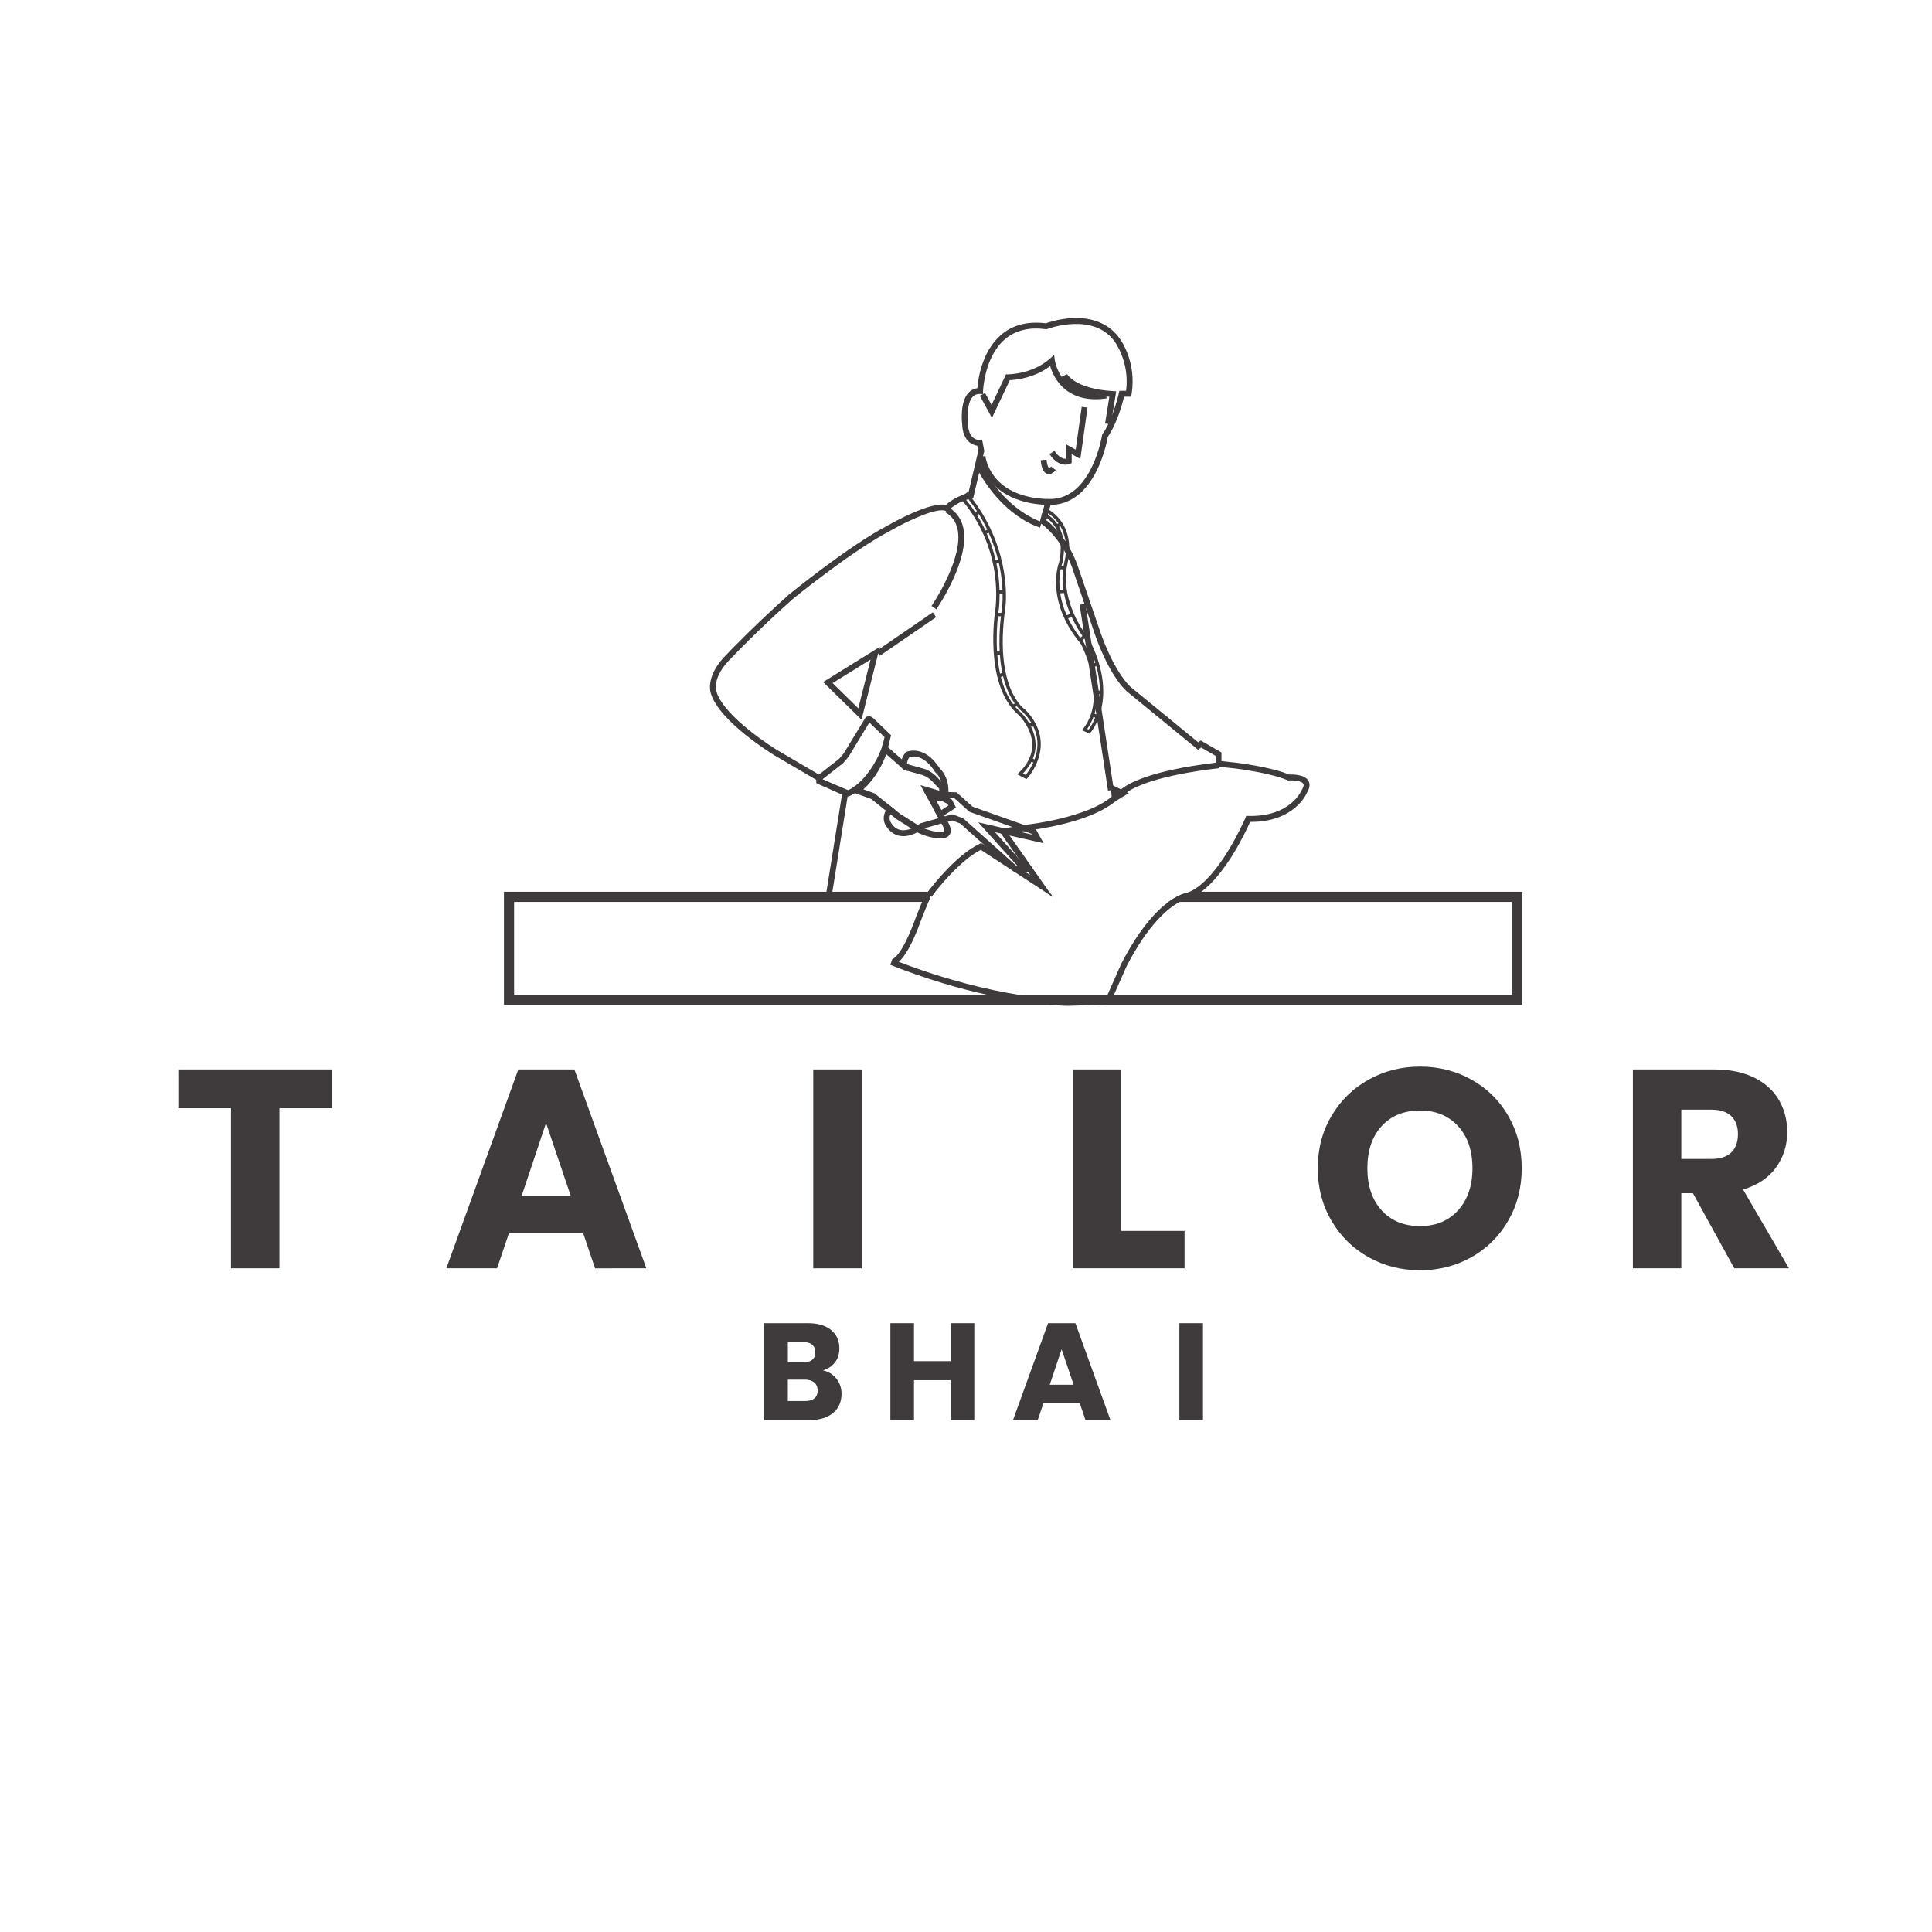 <?xml version="1.0" encoding="utf-8"?>
<!-- Generator: Adobe Illustrator 25.4.1, SVG Export Plug-In . SVG Version: 6.00 Build 0)  -->
<svg version="1.1" id="Layer_1" xmlns="http://www.w3.org/2000/svg" xmlns:xlink="http://www.w3.org/1999/xlink" x="0px" y="0px"
	 viewBox="0 0 1200 1200" style="enable-background:new 0 0 1200 1200;" xml:space="preserve">
<style type="text/css">
	.st0{fill:#4569B2;}
	.st1{fill:#321E1E;}
	.st2{fill:#E61C41;}
	.st3{fill:#302C2D;}
	.st4{fill:#FFFFFF;}
	.st5{fill:#686673;}
	.st6{fill:#B8B5CC;}
	.st7{fill:#750F24;}
	.st8{fill:#393940;}
	.st9{fill:none;}
	.st10{fill:#3F3B3C;}
	.st11{fill:none;stroke:#3F3B3C;stroke-width:2;stroke-miterlimit:10;}
	.st12{fill:#43414C;}
	.st13{fill:#FDFEFE;}
	.st14{fill:none;stroke:#3F3B3C;stroke-width:3;stroke-miterlimit:10;}
	.st15{fill:none;stroke:#000000;stroke-width:2;stroke-miterlimit:10;}
	.st16{fill:none;stroke:#4569B2;stroke-width:2;stroke-miterlimit:10;}
</style>
<g>
	<path class="st10" d="M206.27,664.25v24.1h-32.72v99.4h-30.08v-99.4h-32.72v-24.1H206.27z"/>
	<path class="st10" d="M362.21,765.94h-46.09l-7.39,21.82h-31.49l44.69-123.5h34.83l44.69,123.5H369.6L362.21,765.94z
		 M354.47,742.71l-15.31-45.21l-15.13,45.21H354.47z"/>
	<path class="st10" d="M535.21,664.25v123.5h-30.08v-123.5H535.21z"/>
	<path class="st10" d="M696.34,764.53h39.41v23.22h-69.49v-123.5h30.08V764.53z"/>
	<path class="st10" d="M850.08,780.89c-9.68-5.39-17.36-12.93-23.05-22.61c-5.69-9.68-8.53-20.55-8.53-32.64
		c0-12.08,2.84-22.93,8.53-32.55c5.69-9.62,13.37-17.12,23.05-22.52c9.68-5.39,20.32-8.09,31.93-8.09s22.25,2.7,31.93,8.09
		c9.68,5.4,17.3,12.9,22.87,22.52c5.57,9.62,8.36,20.47,8.36,32.55c0,12.08-2.81,22.96-8.44,32.64s-13.26,17.21-22.87,22.61
		c-9.62,5.4-20.23,8.09-31.84,8.09S859.76,786.29,850.08,780.89z M905.68,751.69c5.92-6.57,8.89-15.25,8.89-26.04
		c0-10.91-2.96-19.62-8.89-26.13c-5.92-6.51-13.81-9.76-23.66-9.76c-9.97,0-17.92,3.23-23.84,9.68c-5.92,6.45-8.88,15.19-8.88,26.21
		c0,10.91,2.96,19.62,8.88,26.13c5.92,6.51,13.87,9.76,23.84,9.76C891.87,761.54,899.75,758.26,905.68,751.69z"/>
	<path class="st10" d="M1077.19,787.75l-25.69-46.62h-7.21v46.62h-30.08v-123.5h50.49c9.73,0,18.03,1.7,24.89,5.1
		c6.86,3.4,11.99,8.07,15.39,13.99c3.4,5.92,5.1,12.52,5.1,19.79c0,8.21-2.32,15.54-6.95,21.99c-4.63,6.45-11.47,11.03-20.49,13.72
		l28.5,48.91H1077.19z M1044.29,719.84h18.65c5.51,0,9.65-1.35,12.4-4.05c2.75-2.7,4.13-6.51,4.13-11.44
		c0-4.69-1.38-8.38-4.13-11.08c-2.76-2.7-6.89-4.05-12.4-4.05h-18.65V719.84z"/>
</g>
<g>
	<path class="st10" d="M519.53,856.36c2.11,2.72,3.17,5.82,3.17,9.3c0,5.03-1.76,9.02-5.27,11.96s-8.42,4.41-14.7,4.41h-28.03
		v-60.18h27.09c6.12,0,10.9,1.4,14.36,4.2c3.46,2.8,5.19,6.6,5.19,11.4c0,3.54-0.93,6.49-2.79,8.83c-1.86,2.34-4.33,3.97-7.42,4.89
		C514.61,851.92,517.41,853.65,519.53,856.36z M489.35,846.2h9.6c2.4,0,4.24-0.53,5.53-1.59c1.29-1.06,1.93-2.62,1.93-4.67
		c0-2.06-0.64-3.63-1.93-4.72c-1.29-1.09-3.13-1.63-5.53-1.63h-9.6V846.2z M505.85,868.53c1.34-1.11,2.01-2.73,2.01-4.84
		c0-2.11-0.7-3.77-2.1-4.97c-1.4-1.2-3.33-1.8-5.79-1.8h-10.63v13.29h10.8C502.61,870.2,504.51,869.65,505.85,868.53z"/>
	<path class="st10" d="M605.15,821.85v60.18h-14.66v-24.77h-22.8v24.77h-14.66v-60.18h14.66v23.58h22.8v-23.58H605.15z"/>
	<path class="st10" d="M670.62,871.4h-22.46l-3.6,10.63h-15.35l21.77-60.18h16.97l21.77,60.18h-15.52L670.62,871.4z M666.85,860.09
		l-7.46-22.03l-7.37,22.03H666.85z"/>
	<path class="st10" d="M747.19,821.85v60.18h-14.66v-60.18H747.19z"/>
</g>
<g>
	<g>
		<path class="st10" d="M738.97,553.89c-0.63,0.29-1.26,0.55-1.89,0.77c-1.05,0.17-5.21,1.07-11.32,5.54h213.36v57.69h-619.8V560.2
			h257.31l1.45-3.6l0.49,0.36c0.03-0.05,0.89-1.22,2.37-3.07H313.01v70.31h632.41v-70.31H738.97z M651.64,553.89h-2.61l4.83,3.15
			L651.64,553.89z"/>
	</g>
	<g>
		<path class="st10" d="M689.99,263.65l-3.61-0.58l2.66-16.64c-0.61-0.05-1.22-0.1-1.81-0.16l0.09,1.22
			c-10.19,1.45-18.6-0.27-24.99-5.09c-6.26-4.73-8.96-11.25-10.06-15.02c-9.9,7.48-21.37,8.59-25.07,8.76l-11.1,23.44l-7.49-13.76
			l3.21-1.75l4.05,7.45l9.01-19.02l1.17,0.01c0.13,0,15.08,0.03,26.12-9.77l2.56-2.28l0.46,3.39c0.01,0.07,0.83,5.58,4.66,10.84
			c-0.12-0.25-0.23-0.51-0.34-0.78l3.34-1.49c0.04,0.07,4.97,9.12,28.42,10.51l2.02,0.12L689.99,263.65z"/>
	</g>
	<g>
		<path class="st10" d="M588.7,510.37c-0.23-0.41-0.48-0.83-0.76-1.27l-1.09-2.01l-0.39-0.71l-1.75-3.23l-3.19-5.88l-1.66-3.05
			l1.65,0.49c0.54,0.18,2.91,0.87,4.6-0.64c1.31-1.18,1.62-3.16,0.93-5.86l-0.14-0.53l-2.38-2.37l-1.45-1.45
			c-0.68-0.88-4.46-5.42-10.7-6.77l-8.81-2.46l-0.23-0.2l-3.2-2.81l-11.64-10.22l-0.86,3.06c-0.04,0.16-4.64,16.1-16.56,24.87
			l-3.03,2.23l13.09,4.69l9.08,7.27l2.89,2.31l3.58,2.86l9.4,5.95l3.68,2.33l0.5,0.32l0.22,0.12c0.34,0.16,7.16,3.32,13.23,3.32
			c0.96,0,1.91-0.08,2.8-0.27c0.68-0.07,2.53-0.44,3.5-2.28C591.01,516.28,590.59,513.71,588.7,510.37z M586.47,516.31
			c-0.06,0.12-0.32,0.17-0.32,0.17l-0.36,0.05c-3.49,0.76-8.7-0.79-11.8-1.98c-0.68-0.26-1.26-0.51-1.7-0.71l-2.14-1.35l-11.06-6.99
			l-3.29-2.64l-2.93-2.34l-9.77-7.81l-6.83-2.45c8.09-7.22,12.44-16.95,14.23-21.78l9.18,8.05l1.93,1.7l2.26,0.63l7.48,2.1
			l0.12,0.03c5.28,1.12,8.45,5.33,8.48,5.36l3.33,3.37c0.15,0.71,0.13,1.11,0.11,1.31c-0.17,0-0.41-0.04-0.57-0.1l-11.08-3.26
			l1.99,3.65l2.73,5.04l2.97,5.45l2.9,5.33l0.58,1.07l1.55,2.85l0.07,0.12c0.07,0.11,0.14,0.22,0.19,0.32
			C586.53,514.42,586.66,515.91,586.47,516.31z"/>
	</g>
	<g>
		<path class="st10" d="M812.62,484.89c-2.4-3.93-9.59-3.91-11.9-3.8c-11.39-4.77-32.33-7.3-33.25-7.41l-8.79-0.94v-5.37
			l-12.95-7.46l-1.49,1.16l-42.18-34.57c-10.86-10.55-18.57-33.77-18.65-34.02l-12.83-37.56c-1.8-5.8-4.05-10.74-6.43-14.89
			c-0.46-0.8-0.93-1.57-1.4-2.31c-0.32-0.5-0.63-1.01-0.96-1.48c-0.09-0.15-0.19-0.28-0.28-0.42c-0.41-0.61-0.82-1.2-1.23-1.76
			c-1.27-1.77-2.54-3.32-3.75-4.67c-2.82-3.21-5.27-5.25-6.61-6.29l0.35-1.25l0.59-2.12l0.25-0.91l0.58-2.11l0.86-3.11
			c11.84-0.12,21.7-7.4,28.58-21.17c4.74-9.49,6.57-18.95,6.94-21.09c5.74-8.28,9.1-20.71,10.13-24.93h4.38l0.25-1.53
			c3.44-20.85-7.54-34.9-7.98-35.45c-6.32-8.35-16.27-12.44-28.79-11.84c-8.09,0.39-14.72,2.6-16.48,3.23
			c-11.21-1.41-20.53,0.98-27.72,7.11c-12.03,10.24-14.36,27.68-14.8,33.2c-2.23,0.28-4.12,1.27-5.63,2.94
			c-5.33,5.85-3.95,18.43-3.81,19.65c0.23,4.87,1.67,8.49,4.29,10.79c1.8,1.58,3.75,2.13,5.11,2.33l0.6,3.24l-6.17,26.26
			c-0.06,0.02-0.13,0.03-0.19,0.05c-0.71,0.18-1.4,0.38-2.06,0.6c-6.19,2-10.03,5.1-11.63,6.6c-9.7-2.14-33.17,11.07-36.09,12.75
			c-24.26,12.6-61.13,42.68-61.5,42.99l-0.06,0.05c-21.99,19.66-37.05,35.51-37.86,36.36c-14.12,13.57-10.88,24.01-10.48,25.14
			c5.4,17.38,37.92,37.34,39.33,38.2l26.08,15.29v2l1.04,0.46l0.87,0.39l14.08,6.32l-9.66,60.36l-0.88,5.54l61.02-1.11l-0.76,1.88
			l-3.61,8.96l-0.03,0.07c-9,25.26-14.67,26.49-15.1,26.54c0.03,0,0.12,0.01,0.25,0.05l-1.23,3.44
			c22.75,9.05,43.34,14.88,60.41,18.63c17.96,3.96,32.01,5.61,40.56,6.31c5.91,0.48,9.19,0.5,9.31,0.5h0.03l16.82-0.5l9.1-0.27
			l2.67-6.03l7.82-17.67c13.81-26.76,26.31-36.51,32.96-40.02c3.14-1.66,4.97-1.92,5.03-1.93l0.21-0.02l0.19-0.06
			c2.74-0.93,5.41-2.41,8-4.29c15.59-11.41,27.77-37.54,30.38-43.42h0.49c26.26,0,34.12-16.45,34.93-18.32
			C813.59,489.31,813.83,486.86,812.62,484.89z M808.7,490.36l-0.13,0.26c-0.28,0.67-6.94,16.19-31.62,16.19
			c-0.54,0-1.07-0.01-1.63-0.02l-1.24-0.03l-0.48,1.15c-0.16,0.39-16.04,37.49-34.63,45.98c-0.63,0.29-1.26,0.55-1.89,0.77
			c-1.05,0.17-5.21,1.07-11.32,5.54c-7.54,5.54-18.05,16.55-29.32,38.39l-8.55,19.3l-1.08,2.45l-23.57,0.7
			c-0.63-0.01-11.89-0.14-30.49-3.15c-18.59-3.02-44.52-8.93-74.49-20.49c3.43-3.02,8.28-10.24,14.22-26.91l4.15-10.29l1.45-3.6
			l0.82-2.04l-3.13,0.05l-59.04,1.07l0.28-1.8l9.48-59.25l0.53-3.3l-16.39-7.35v-1.72l-1.98-1.16l-25.88-15.17
			c-0.33-0.2-32.77-20.12-37.72-36.2l-0.04-0.12c-0.14-0.37-3.15-9.04,9.61-21.29l0.06-0.07c0.16-0.16,15.28-16.17,37.64-36.14
			c1.23-1,37.24-30.3,60.88-42.57l0.06-0.04c10.34-5.94,28.74-14.5,34.09-12.18l0.23,0.09l1,0.42l0.87-0.99
			c0.01-0.01,0.34-0.38,0.98-0.95c1.27-1.11,3.77-3.03,7.54-4.59c0.66-0.26,1.36-0.54,2.09-0.78c0.47-0.16,0.97-0.32,1.48-0.45
			c0.58-0.17,1.19-0.33,1.82-0.46l0.39-0.08l0.73-0.17l3.71-15.78l1.24-5.3l0.02-0.06l1.12-4.8l0.77-3.27l-1-5.4l-0.32-1.6
			l-1.62,0.11c-0.09,0.01-2.26,0.14-4.15-1.56c-1.82-1.63-2.83-4.4-3.01-8.24l-0.01-0.15c-0.42-3.33-0.73-12.85,2.88-16.8
			c1.18-1.29,2.68-1.89,4.6-1.83l1.83,0.06l0.05-1.84c0.01-0.21,0.75-21.28,13.64-32.23c6.45-5.49,14.97-7.58,25.3-6.19l0.46,0.06
			l0.44-0.17c0.27-0.11,28-10.59,41.53,7.27c0.09,0.13,9.87,12.73,7.47,31.09h-4.17l-0.32,1.44c-0.02,0.09-1.36,6.21-3.94,13.06
			c-0.76,2.04-1.63,4.13-2.62,6.16c-1.06,2.2-2.25,4.31-3.56,6.16l-0.24,0.36l-0.07,0.42c-0.06,0.4-6.43,39.6-32.27,39.6
			c-0.34,0-0.67-0.01-1.02-0.02l-1.44-0.05l-0.25,0.93l-0.77,2.73l-1.52,5.52l-0.32,1.11l-0.88,3.2l-0.12,0.42l-0.23,0.85l0.98,0.65
			l0.13,0.08c0.09,0.06,6.01,4.08,11.93,12.93c0.73,1.07,1.44,2.23,2.14,3.45c0.38,0.63,0.74,1.29,1.1,1.97c0.01,0.01,0,0.01,0,0.01
			c0.57,1.06,1.12,2.17,1.67,3.33c1.26,2.71,2.43,5.69,3.44,8.96l6.36,18.63l1.02,2.98l5.47,16.02c0.33,0.99,8.09,24.38,19.64,35.54
			l44.6,36.56l1.86-1.44l9,5.18v6.54l2.11,0.23l9.91,1.06c0.22,0.02,21.82,2.63,32.61,7.31l0.41,0.17l0.45-0.03
			c3-0.2,7.92,0.29,8.97,2.03C810.06,487.72,809.38,489.25,808.7,490.36z"/>
	</g>
	<g>
		<path class="st10" d="M649.39,313.57c-19.73-1-29.82-9.01-34.81-15.56c-5.47-7.17-6.15-14.09-6.18-14.39l3.64-0.33l-1.82,0.17
			l1.82-0.17c0.01,0.06,0.66,6.31,5.57,12.66c6.59,8.53,17.34,13.23,31.97,13.97L649.39,313.57z"/>
	</g>
	<g>
		<path class="st10" d="M646.04,327.65c-0.96-0.25-23.73-6.59-40.17-38.27l3.24-1.68c15.64,30.14,37.64,36.36,37.86,36.42
			L646.04,327.65z"/>
	</g>
	<g>
		<path class="st10" d="M661.78,288.62c-2.49,0-6.27-1.11-9.91-6.57l3.04-2.03c2.9,4.36,5.64,4.99,7.07,4.94v-9.05l6.15,3.37
			l3.73-26.59l3.62,0.51l-4.46,31.84l-5.38-2.95v5.52l-1.06,0.49C664.47,288.14,663.4,288.62,661.78,288.62z"/>
	</g>
	<g>
		<path class="st10" d="M651.55,294.46c-0.31,0-0.63-0.04-0.95-0.13c-3.04-0.84-3.87-5.22-4.23-8.44l3.63-0.41
			c0.53,4.7,1.58,5.32,1.59,5.33c0.2-0.01,0.87-0.49,1.29-1.03l2.9,2.23C655.56,292.29,653.83,294.46,651.55,294.46z"/>
	</g>
	<g>
		<path class="st10" d="M581.58,378.47l-3.01-2.07c0.2-0.3,20.25-29.8,16.14-47.93c-1.05-4.61-3.51-7.97-7.54-10.3l1.83-3.17
			c4.89,2.82,8.02,7.08,9.28,12.66C602.73,347.35,582.45,377.21,581.58,378.47z"/>
	</g>
	<g>
		
			<rect x="541.37" y="391.89" transform="matrix(0.825 -0.566 0.566 0.825 -124.055 387.434)" class="st10" width="42.43" height="3.65"/>
	</g>
	<g>
		
			<rect x="679.2" y="374.15" transform="matrix(0.989 -0.151 0.151 0.989 -57.651 108.136)" class="st10" width="3.65" height="116.72"/>
	</g>
	<g>
		<path class="st10" d="M757.25,477.13c-38.26,4.43-52.53,11.62-57.27,14.94c-1.56,1.09-2.09,1.78-2.1,1.8l-0.18,0.26l-0.24,0.16
			l-4.02,2.94l-0.77,0.56c-13.34,11.12-39.48,15.91-49.25,17.36c-2.05,0.3-3.39,0.46-3.73,0.5l-3.69,0.59l-2.61,0.41l-7.15,1.14
			l0.83,1.18l24.57,34.93l2.22,3.15l-4.83-3.15l-18.92-12.36l-0.6-0.39l-20.34-13.3c-11.26,5.73-23.25,19.81-28.23,26.05
			c-1.47,1.85-2.33,3.02-2.37,3.07l-0.49-0.36l-2.45-1.8c0.02-0.03,0.07-0.09,0.14-0.19c0.12-0.16,0.3-0.4,0.56-0.73
			c3.34-4.43,18.1-23.18,32.19-29.8l0.93-0.43l2.03,1.32l25.31,16.55l3.12,2.04l-1.43-2.04l-6.17-8.77l-10.57-15.02l-1.86-2.65
			l3.94-0.62l4.96-0.79l7.56-1.2l2.89-0.46c0.36-0.04,35.74-4.19,51.13-17.08l0.09-0.07l0.02-0.01l4.63-3.39
			c0.22-0.25,0.6-0.66,1.21-1.17c3.95-3.39,17.5-11.63,58.71-16.58c0.59-0.08,1.19-0.15,1.8-0.22l0.32,2.75L757.25,477.13z"/>
	</g>
	<g>
		<path class="st10" d="M511.26,423.63l23.85,23.4l10.27-40.89l0.86-3.43l0.23-0.93L511.26,423.63z M533.11,439.95l-15.97-15.67
			l23.58-14.63L533.11,439.95z"/>
	</g>
	<g>
		<path class="st10" d="M542.61,446.24c-1.3-1.19-2.57-1.62-3.74-1.28c-1.03,0.29-1.66,1.12-1.94,1.84l-12.86,21.11l-2.94,3.48
			l-12.47,9.72l-1.98,1.55l1.35,4.16l0.01,0.03l0.86,0.36l17.6,7.43l0.38,0.16l0.73-0.33c1.97-0.87,3.81-1.97,5.52-3.22
			c10.73-7.82,16.63-21.71,17.91-24.97c0.14-0.37,0.22-0.6,0.25-0.67l2.16-8.95L542.61,446.24z M526.82,490.8l-15.82-6.68
			l-0.06-0.16l12.73-9.93l3.37-3.97l12.94-21.27c0.04,0.03,0.08,0.06,0.13,0.11l9.29,8.96l-1.59,6.6
			C547.26,465.9,540.06,484.39,526.82,490.8z"/>
	</g>
	<g>
		<path class="st10" d="M618.04,516.9l3.7,0.84l5.33,1.22l21.18,4.82l-4.83-8.64l-0.12-0.2l-6.96-2.46l-32.24-11.42l-9.98-8.94
			l-5.03-0.16c0.23-9.03-4.21-13.63-5.38-14.69c-9.43-14.82-20.09-10.53-20.54-10.34l-0.38,0.17l-0.28,0.3
			c-1.18,1.34-1.94,2.77-2.38,4.22c-0.24,0.75-0.39,1.5-0.46,2.26c-0.09,0.89-0.08,1.78,0.01,2.65l1.93,1.7l2.26,0.63
			c-0.22-0.72-0.38-1.46-0.48-2.2c-0.09-0.74-0.12-1.49-0.06-2.23c0.12-1.49,0.6-2.94,1.63-4.25c1.73-0.51,8.91-1.73,15.8,9.27
			l0.18,0.26l0.23,0.19c0.13,0.11,2.14,1.78,3.35,5.41c0.7,2.08,1.14,4.81,0.81,8.25l-0.01,0.01l-0.08-0.04l-0.57,0.07
			c-0.24,0.03-3.7,0.46-7.96-0.98c-0.96-0.33-1.96-0.75-2.98-1.3l2.73,5.04c0.92,0.27,1.8,0.47,2.62,0.61
			c0.89,0.15,1.71,0.25,2.44,0.3c1.35,0.1,2.41,0.06,3.03,0.01l4.02,2.08l0.49,0.98l-4.35,2.81l-0.96,0.62l-1.3-0.59l-3.02-1.37
			l2.9,5.33l1.68,0.76l-1.1,0.31l-11.32,3.22l-0.29,0.23c-0.01,0.01-0.43,0.35-1.15,0.83c-0.51,0.33-1.16,0.73-1.93,1.15
			c-0.64,0.35-1.36,0.69-2.14,1c-2.03,0.81-4.41,1.36-6.69,0.91c-2.62-0.5-4.7-2.21-6.36-5.19c-0.05-0.09-1.07-2.07,0-4.39
			c0.02-0.05,0.04-0.09,0.07-0.14c0.25-0.5,0.62-1.05,1.17-1.63c0.4-0.44,0.91-0.89,1.53-1.34l-2.93-2.34
			c-0.54,0.44-1.03,0.91-1.46,1.4c-0.47,0.51-0.87,1.04-1.2,1.6c-0.21,0.33-0.38,0.66-0.54,1.01c-1.79,4,0.07,7.44,0.15,7.58
			c2.21,3.96,5.19,6.32,8.88,7.04c4.11,0.8,8.2-0.68,11.06-2.18c0.76-0.4,1.44-0.81,2-1.17c0.69-0.44,1.21-0.82,1.53-1.05l0.7-0.2
			l10.73-3.05l2-0.57l1.98-0.56l2.65-0.76l5.07,1.9l15.05,13.47l18.04,16.16l0.44,0.39h10.24l-7.89-8.77L618.04,516.9z
			 M631.35,537.87l-33-29.54l-6.85-2.57l-4.65,1.33l-1.97,0.57l-0.75,0.21l0.65-0.41l1.68-1.08l7.34-4.74l-2.5-4.97l-1.99-1.04
			l3.37,0.09l9.52,8.55l26.58,9.41l7.21,2.55l4.8,1.7l0.25,0.46l-7.65-1.75l-9.57-2.17l-16.21-3.7l24.38,27.1H631.35z"/>
	</g>
	<g>
		<polygon class="st10" points="690.82,498.77 689.81,487.16 701.17,492.64 		"/>
	</g>
	<g>
		<g>
			<path class="st10" d="M637.06,441.04l-0.09-0.09l-0.11-0.07c-0.05-0.03-4.96-3.19-8.93-12.48c-3.68-8.63-7.29-24.45-3.49-50.81
				c0.05-0.38,1.29-9.32-0.9-22.61c-1.91-11.56-6.93-28.55-19.8-45.43c-0.75-1-1.53-1.99-2.35-2.99l-0.15-0.18l-0.49-0.61
				l-1.57,1.21l-3.08,2.38l0.83,0.84c0.01,0.01,0.39,0.4,1.03,1.12c2.02,2.3,6.71,8.12,11.09,16.83
				c5.31,10.54,11.24,27.63,9.35,49.15c-0.14,0.82-2.03,12.53-1.3,26.24c0.99,18.84,6.44,32.93,15.78,40.73
				c0.49,0.48,8.27,8.38,8.26,18.54c-0.01,6.1-2.8,11.87-8.28,17.15l-1.05,1.01l5.74,2.98l0.54-0.58c0.2-0.22,4.91-5.35,7.18-13.14
				C647.38,462.98,647.66,452.03,637.06,441.04z M643.28,469.56c-0.2,0.69-0.42,1.38-0.66,2.03c-0.24,0.67-0.5,1.31-0.79,1.93
				c-1.69,3.86-3.81,6.65-4.76,7.82l-1.73-0.9c2.28-2.35,4.06-4.78,5.35-7.32c0.33-0.63,0.62-1.26,0.87-1.91
				c1.11-2.71,1.67-5.53,1.67-8.42c0-4.35-1.26-8.27-2.84-11.46c-0.36-0.74-0.74-1.44-1.12-2.09c-2.29-3.9-4.76-6.32-4.95-6.5
				l-0.05-0.05c-1.3-1.08-2.49-2.27-3.6-3.55c-0.46-0.54-0.9-1.09-1.32-1.66c-3.66-4.84-6.08-10.7-7.64-16.86
				c-0.18-0.68-0.35-1.37-0.5-2.05c-0.86-3.92-1.42-7.92-1.75-11.8c-0.05-0.7-0.11-1.4-0.15-2.09c-0.57-8.86-0.01-16.95,0.52-21.92
				c0.08-0.78,0.16-1.47,0.24-2.08c0.22-1.89,0.41-3,0.42-3.06l0.01-0.08c0.27-3.06,0.39-6.03,0.37-8.91
				c-0.01-0.7-0.02-1.4-0.04-2.09c-0.16-5.95-0.88-11.47-1.93-16.53c-0.15-0.69-0.29-1.37-0.46-2.04c-1.48-6.4-3.49-12-5.57-16.66
				c-0.28-0.65-0.58-1.29-0.86-1.91c-0.37-0.78-0.74-1.52-1.09-2.24c-1.38-2.72-2.78-5.16-4.1-7.31c-0.39-0.61-0.76-1.2-1.12-1.76
				c-2.26-3.46-4.28-5.98-5.6-7.54c-0.32-0.38-0.6-0.69-0.83-0.96l1.19-0.91c0.38,0.47,0.76,0.95,1.12,1.42
				c1.9,2.45,3.63,4.89,5.2,7.33c0.38,0.59,0.75,1.18,1.11,1.77c2.03,3.28,3.77,6.54,5.29,9.71c0.3,0.64,0.6,1.27,0.88,1.9
				c2.7,5.98,4.55,11.66,5.82,16.73c0.18,0.68,0.34,1.37,0.49,2.03c0.46,2.01,0.83,3.91,1.12,5.68c0.7,4.25,1.05,8.07,1.19,11.29
				c0.03,0.73,0.05,1.43,0.07,2.09c0.09,5.37-0.35,8.62-0.36,8.67c-0.17,1.15-0.32,2.28-0.45,3.39c-0.09,0.7-0.17,1.4-0.25,2.08
				c-0.94,8.41-1.1,15.67-0.77,21.92c0.04,0.71,0.08,1.41,0.14,2.09c0.3,4.23,0.85,7.96,1.55,11.24c0.15,0.71,0.29,1.41,0.45,2.07
				c0.9,3.75,1.99,6.85,3.07,9.36c1.37,3.14,2.83,5.62,4.19,7.54c0.43,0.62,0.86,1.18,1.28,1.68c2,2.45,3.61,3.62,4.06,3.92
				c2.07,2.17,3.78,4.38,5.11,6.67c0.35,0.57,0.65,1.14,0.94,1.71C644.62,456.82,645.16,463.05,643.28,469.56z"/>
		</g>
		<g>
			
				<rect x="640.64" y="470.74" transform="matrix(0.33 -0.944 0.944 0.33 -15.876 922.37)" class="st10" width="2.09" height="3.26"/>
		</g>
		<g>
			<rect x="638.64" y="449.24" class="st10" width="3.05" height="2.09"/>
		</g>
		<g>
			
				<rect x="628.85" y="437.02" transform="matrix(0.887 -0.462 0.462 0.887 -131.048 340.648)" class="st10" width="3.2" height="2.09"/>
		</g>
		<g>
			
				<rect x="620.3" y="418.28" transform="matrix(0.929 -0.369 0.369 0.929 -110.862 259.305)" class="st10" width="3.61" height="2.09"/>
		</g>
		<g>
			<rect x="618.28" y="404.67" class="st10" width="3.26" height="2.09"/>
		</g>
		<g>
			<rect x="618.28" y="380.67" class="st10" width="4.57" height="2.09"/>
		</g>
		<g>
			<rect x="619.8" y="366.52" class="st10" width="3.98" height="2.09"/>
		</g>
		<g>
			
				<rect x="617.6" y="347.71" transform="matrix(0.958 -0.289 0.289 0.958 -74.288 193.565)" class="st10" width="3.59" height="2.09"/>
		</g>
		<g>
			
				<rect x="611.33" y="329.04" transform="matrix(0.923 -0.386 0.386 0.923 -79.884 262.014)" class="st10" width="3.38" height="2.09"/>
		</g>
		<g>
			
				<rect x="605.09" y="317.58" transform="matrix(0.853 -0.522 0.522 0.853 -77.092 363.631)" class="st10" width="3.36" height="2.09"/>
		</g>
		<g>
			<path class="st10" d="M660.8,338.05c-0.04-0.73-0.12-1.42-0.21-2.08c-0.08-0.66-0.2-1.3-0.32-1.91c-0.6-2.86-1.55-5.18-2.6-7.05
				c-0.36-0.64-0.73-1.23-1.1-1.77c-0.11-0.16-0.22-0.32-0.34-0.47c-1.85-2.49-3.88-4.09-5.39-5.04l-0.59,2.12
				c1.87,1.3,4.45,3.65,6.27,7.54c1.12,2.37,1.98,5.3,2.21,8.9c0.73,1.07,1.44,2.23,2.14,3.45
				C660.92,340.44,660.9,339.21,660.8,338.05z M677.85,399.72c-0.39-0.82-0.8-1.65-1.23-2.49l-0.06-0.12l-0.07-0.09
				c-0.05-0.06-1.51-1.79-3.48-4.78c-5.22-7.93-14.05-24.71-9.88-42.7c0.05-0.19,0.28-1.08,0.53-2.48c0.28-1.7,0.57-4.16,0.49-7.02
				c-0.16-7.18-2.5-16.86-12.47-23.33c-0.54-0.36-1.09-0.7-1.68-1.03l-1-0.56l-1.76,3.93l-0.47,1.05l0.16,0.06l0.89,0.33
				c0.04,0.01,1.04,0.4,2.44,1.37c1.87,1.3,4.45,3.65,6.27,7.54c1.12,2.37,1.98,5.3,2.21,8.9c0.21,3.05,0,6.59-0.84,10.68
				c-0.33,0.82-2.37,6.51-1.9,15.24c0.45,8.47,3.48,21.54,15.33,35.7c0.35,0.67,2.54,4.95,4.56,11.09c2.08,6.3,3.97,14.54,3.5,22.83
				c-0.36,6.52-2.18,13.05-6.53,18.68l-0.82,1.06l4.75,2.08l0.5-0.57c0.13-0.15,2.23-2.54,4.26-7.13c0.93-2.09,1.84-4.66,2.52-7.66
				c0.03-0.09,0.05-0.2,0.07-0.3C686.04,431.46,686.4,417.68,677.85,399.72z M682.13,439.42c-0.35,1.6-0.77,3.07-1.23,4.42v0.01
				c-0.23,0.69-0.47,1.35-0.73,1.97c-1.51,3.8-3.19,6.27-3.98,7.33l-0.9-0.4c1.6-2.27,2.89-4.74,3.88-7.4
				c0.24-0.65,0.47-1.31,0.67-1.99c0.23-0.77,0.45-1.56,0.63-2.35c0.73-3.07,1.09-6.36,1.09-9.83c0-0.69-0.01-1.4-0.04-2.1
				c-0.14-3.49-0.63-7.14-1.47-10.94c-0.29-1.31-0.61-2.59-0.95-3.82c-0.19-0.69-0.39-1.38-0.59-2.04c-1.41-4.63-3-8.39-4.09-10.74
				c-0.75-1.62-1.26-2.58-1.32-2.69l-0.12-0.17c-0.3-0.36-0.6-0.73-0.89-1.08c-0.44-0.55-0.87-1.09-1.28-1.64
				c-3.26-4.24-5.71-8.34-7.54-12.22c-0.32-0.64-0.61-1.28-0.87-1.91c-2.13-4.92-3.29-9.41-3.87-13.27
				c-0.11-0.71-0.2-1.41-0.27-2.07c-0.07-0.79-0.14-1.53-0.18-2.25c-0.24-4.35,0.18-7.94,0.67-10.46c0.16-0.79,0.32-1.47,0.46-2.04
				c0.35-1.31,0.63-2.03,0.64-2.05l0.06-0.19c0.58-2.83,0.88-5.39,0.96-7.74c0.04-1.3,0.02-2.53-0.07-3.69
				c-0.04-0.73-0.12-1.42-0.21-2.08c-0.08-0.66-0.2-1.3-0.32-1.91c-0.6-2.86-1.55-5.18-2.6-7.05c-0.36-0.64-0.73-1.23-1.1-1.77
				c-0.11-0.16-0.22-0.32-0.34-0.47c-1.85-2.49-3.88-4.09-5.39-5.04c-0.49-0.32-0.94-0.56-1.29-0.75l0.41-0.9
				c0.39,0.24,0.77,0.48,1.14,0.74c2.48,1.69,4.55,3.68,6.19,5.94c0.42,0.56,0.8,1.14,1.16,1.73c1.65,2.74,2.74,5.83,3.28,9.28
				c0.03,0.15,0.05,0.3,0.06,0.46c0.05,0.26,0.08,0.53,0.12,0.79c0.03,0.27,0.06,0.56,0.08,0.82c0.19,2.17,0.15,4.17-0.01,5.87
				c0.01,0.01,0,0.01,0,0.01c-0.26,3.14-0.85,5.22-0.86,5.26l-0.02,0.06c-0.22,0.94-0.4,1.87-0.56,2.81
				c-0.12,0.69-0.21,1.39-0.28,2.07c-0.49,4.26-0.35,8.41,0.22,12.35c0.11,0.69,0.21,1.38,0.35,2.06c0.85,4.62,2.25,8.91,3.86,12.73
				c0.27,0.66,0.56,1.3,0.84,1.92c2.28,5.01,4.8,9.07,6.67,11.76c0.44,0.65,0.85,1.22,1.21,1.7c0.12,0.15,0.22,0.29,0.32,0.43
				c0.56,0.73,0.95,1.2,1.1,1.4c1.77,3.47,3.2,6.77,4.33,9.92c0.4,1.08,0.76,2.16,1.08,3.21c0.22,0.68,0.42,1.37,0.61,2.03
				c1.67,5.95,2.29,11.23,2.32,15.77c0.01,0.73,0,1.42-0.03,2.09c-0.02,0.73-0.06,1.42-0.13,2.09
				C682.84,435.63,682.52,437.64,682.13,439.42z"/>
		</g>
		<g>
			
				<rect x="656.07" y="324.93" transform="matrix(0.83 -0.558 0.558 0.83 -70.021 422.43)" class="st10" width="2.54" height="2.09"/>
		</g>
		<g>
			
				<rect x="659.68" y="335.89" transform="matrix(0.986 -0.17 0.17 0.986 -47.641 117.258)" class="st10" width="2.95" height="2.09"/>
		</g>
		<g>
			
				<rect x="658.63" y="351.05" transform="matrix(0.104 -0.995 0.995 0.104 240.293 972.297)" class="st10" width="2.09" height="3.52"/>
		</g>
		<g>
			
				<rect x="657.33" y="366.36" transform="matrix(0.996 -0.092 0.092 0.996 -30.94 62.087)" class="st10" width="4.33" height="2.09"/>
		</g>
		<g>
			
				<rect x="661.69" y="381.37" transform="matrix(0.95 -0.312 0.312 0.95 -86.251 226.621)" class="st10" width="4.47" height="2.09"/>
		</g>
		<g>
			
				<rect x="670.18" y="395.14" transform="matrix(0.759 -0.651 0.651 0.759 -95.928 533.352)" class="st10" width="3.85" height="2.09"/>
		</g>
		<g>
			
				<rect x="677.65" y="411.81" transform="matrix(0.896 -0.445 0.445 0.896 -112.704 345.473)" class="st10" width="4.07" height="2.09"/>
		</g>
		<g>
			
				<rect x="681.33" y="428.33" transform="matrix(0.084 -0.997 0.997 0.084 196.641 1074.206)" class="st10" width="2.09" height="3.71"/>
		</g>
		<g>
			
				<rect x="679" y="442.99" transform="matrix(0.421 -0.907 0.907 0.421 -9.65 874.068)" class="st10" width="2.09" height="3.21"/>
		</g>
	</g>
</g>
</svg>
